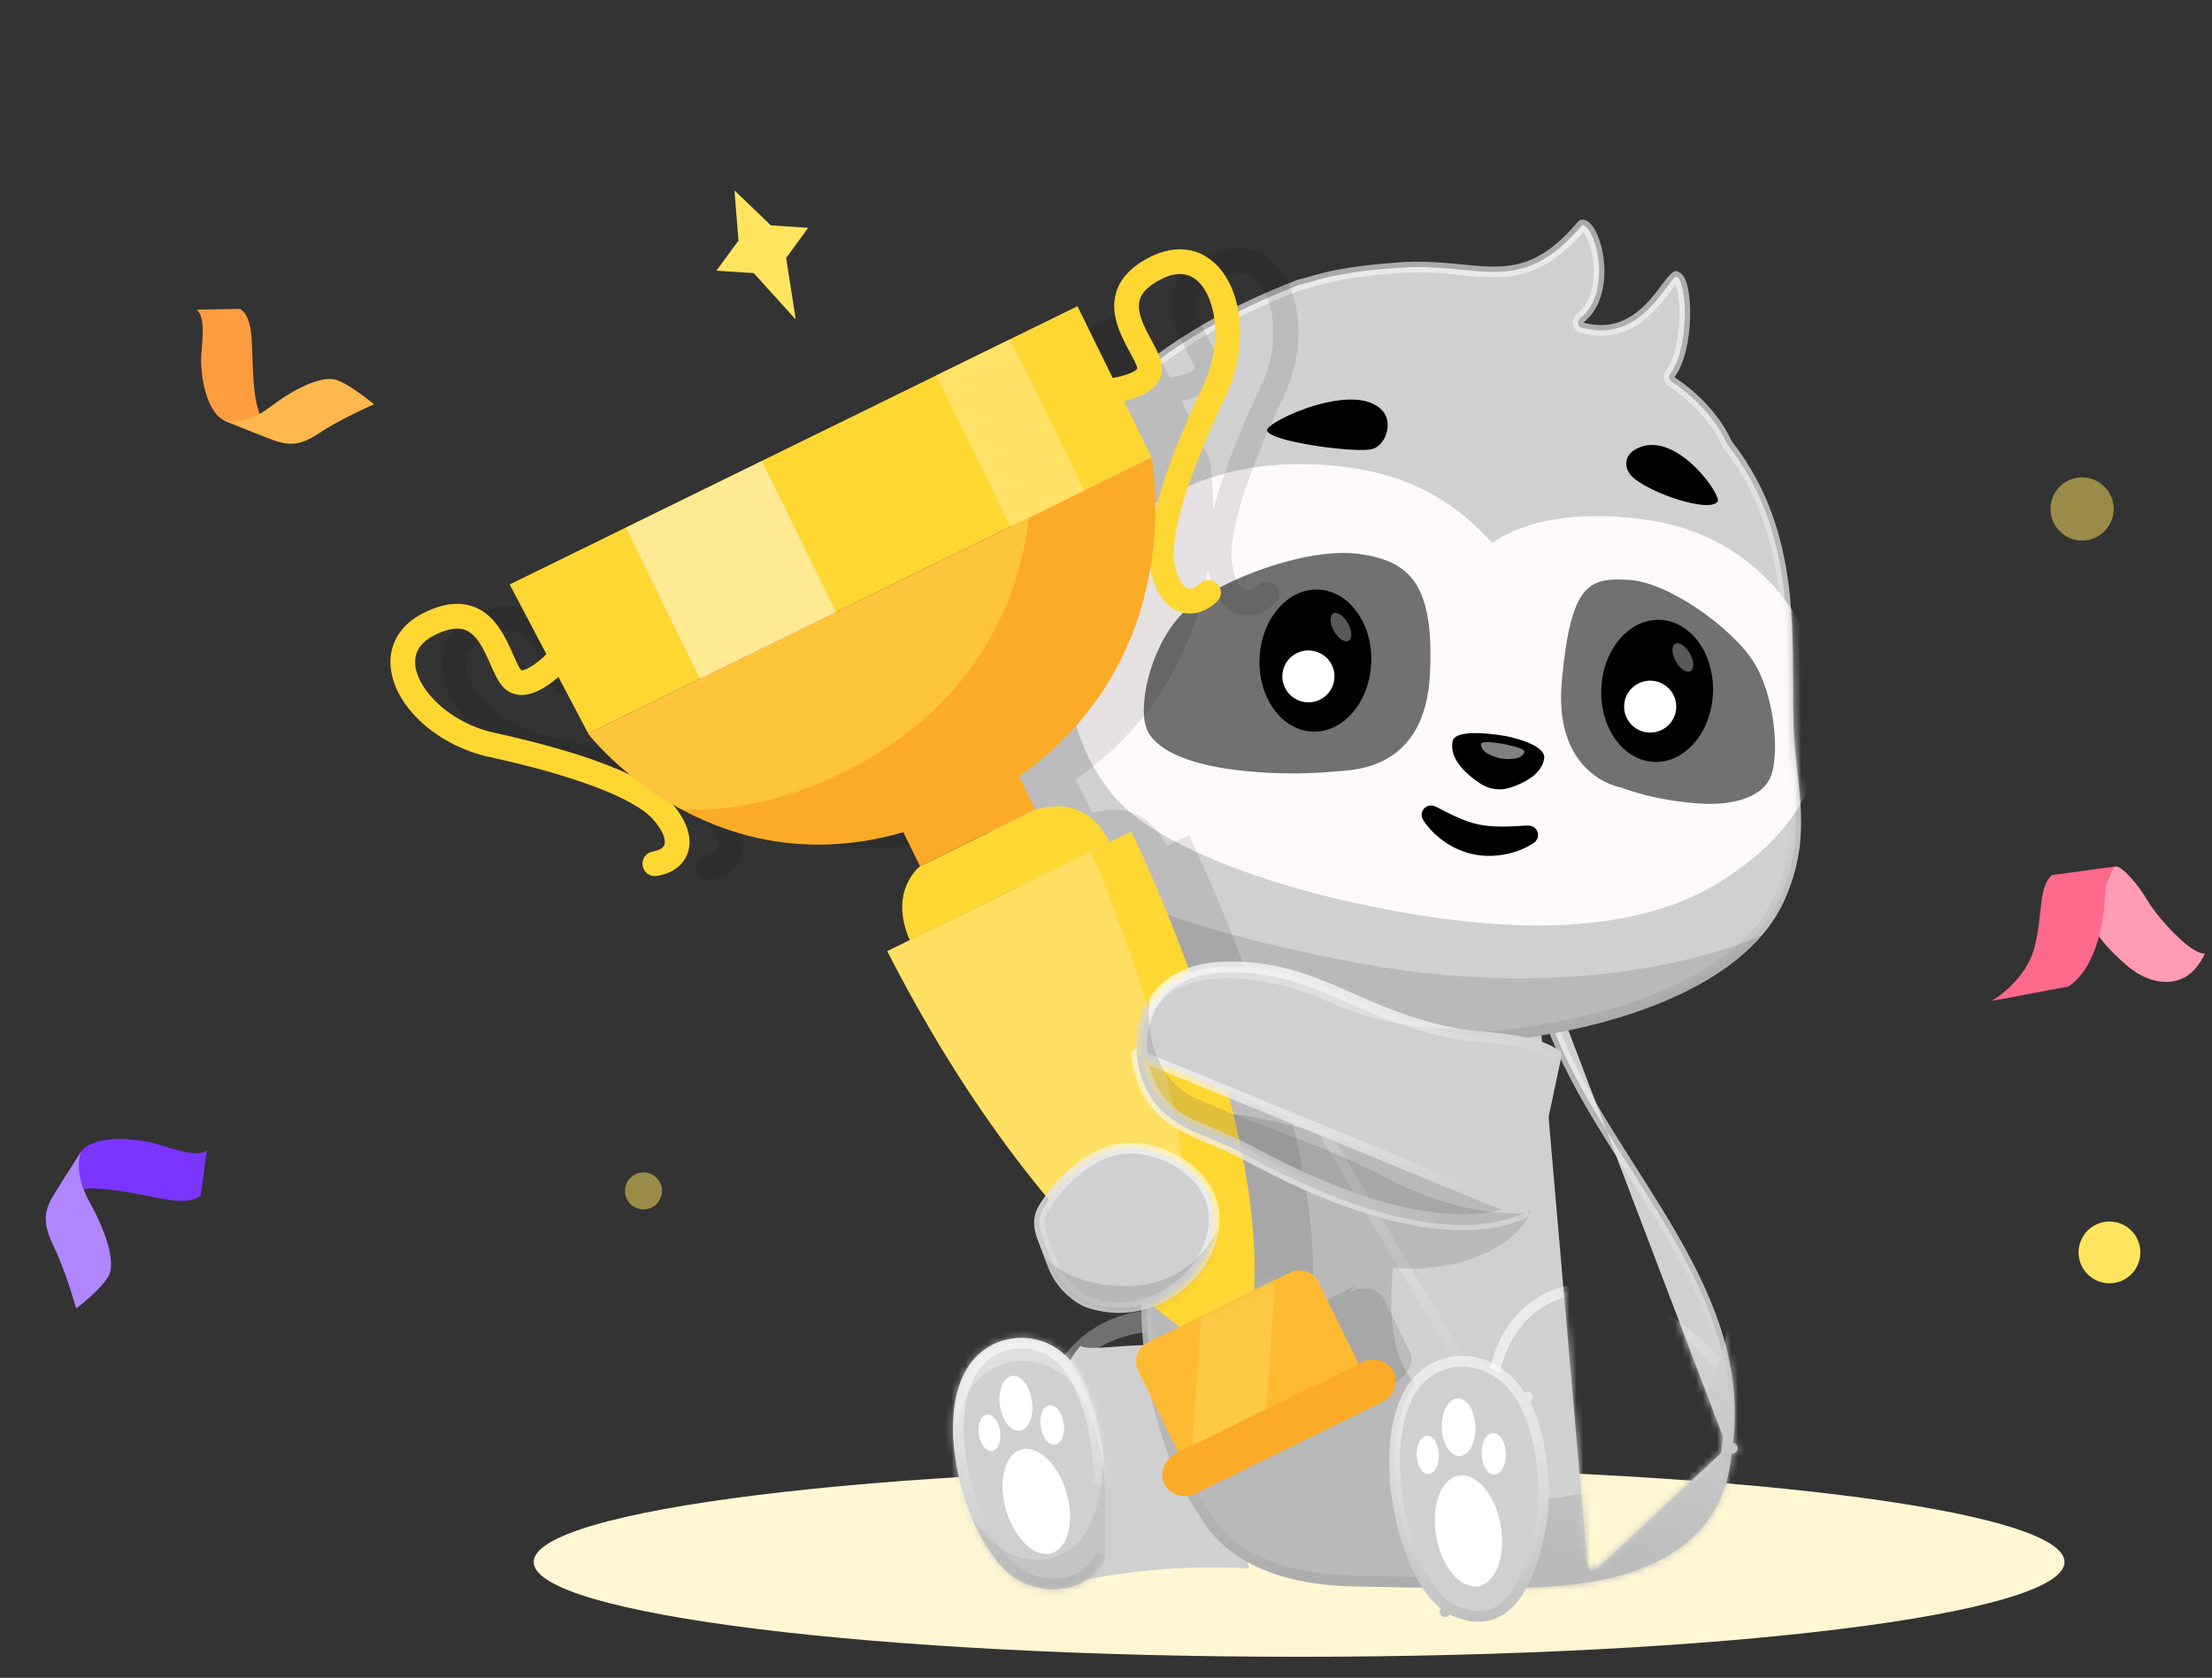 <svg width="315" height="239" viewBox="0 0 315 239" fill="none" xmlns="http://www.w3.org/2000/svg">
<rect x="0" y="0" width="315" height="239" fill="#333333" stroke="none"/>
<circle cx="300.399" cy="178.399" r="4.399" fill="#FFE55F"/>
<circle opacity="0.5" cx="296.5" cy="72.5" r="4.5" fill="#FFE55F"/>
<circle opacity="0.5" cx="91.639" cy="169.639" r="2.639" fill="#FFE55F"/>
<path d="M185 236C245.199 236 294 229.956 294 222.5C294 215.044 245.199 209 185 209C124.801 209 76 215.044 76 222.5C76 229.956 124.801 236 185 236Z" fill="#FFF6D3"/>
<path d="M158.241 178.437C158.769 180.077 161.623 183.647 163.381 184.534C172.138 188.947 187.27 187.192 182.88 173.035C182.52 171.876 181.963 170.879 181.261 170.011C177.703 165.58 170.489 164.512 167.45 163.414C167.449 163.404 167.445 163.397 167.445 163.387C166.494 159.167 165.73 153.748 165.73 153.748C165.73 153.748 163.532 156.192 161.396 159.951C158.674 164.751 156.056 171.691 158.241 178.437Z" fill="#D0D0D0"/>
<g opacity="0.2">
<path d="M161.408 159.954C163.37 161.796 165.588 162.821 167.457 163.389C166.507 159.169 165.742 153.75 165.742 153.75C165.742 153.75 163.544 156.195 161.408 159.954Z" fill="#D0D0D0"/>
</g>
<g opacity="0.3">
<path d="M148.304 212.505C148.215 210.067 148.284 207.414 148.598 204.58C149.02 200.785 150.395 197.778 152.301 195.486C157.754 188.939 167.572 188.237 172.048 191.726C174.409 193.565 181.505 216.418 184.08 224.922C184.325 224.957 184.574 224.996 184.824 225.034C184.824 225.034 174.745 190.942 171.841 188.674C167.365 185.188 157.546 185.891 152.094 192.438C150.187 194.727 148.813 197.737 148.391 201.529C147.941 205.594 147.991 209.288 148.304 212.505Z" fill="white"/>
</g>
<path d="M177.858 223.407C163.794 222.634 153.433 225.315 153.433 225.315C153.433 225.315 148.51 215.457 150.137 200.813C150.559 197.018 151.934 194.011 153.841 191.72C156.422 193.11 170.823 188.474 172.766 196.335C175.788 208.571 174.621 200.758 174.652 201.201C174.672 201.501 176.603 214.796 177.858 223.407Z" fill="#D0D0D0"/>
<mask id="path-9-inside-1_4784_36131" fill="white">
<path d="M157.362 221.733C155.91 225.986 150.127 227.761 145.224 225.171C138.267 221.497 132.537 203.484 137.7 194.948C141.23 189.112 150.033 188.839 153.754 195.747C155.783 199.512 157.14 204.448 157.36 211.295"/>
</mask>
<path d="M157.362 221.733C155.91 225.986 150.127 227.761 145.224 225.171C138.267 221.497 132.537 203.484 137.7 194.948C141.23 189.112 150.033 188.839 153.754 195.747C155.783 199.512 157.14 204.448 157.36 211.295" fill="#D0D0D0"/>
<path d="M145.224 225.171L145.934 223.827L145.934 223.827L145.224 225.171ZM137.7 194.948L136.399 194.161L136.399 194.161L137.7 194.948ZM153.754 195.747L152.416 196.468L152.416 196.468L153.754 195.747ZM155.923 221.242C154.864 224.342 150.283 226.123 145.934 223.827L144.514 226.516C149.971 229.398 156.955 227.63 158.801 222.225L155.923 221.242ZM145.934 223.827C144.537 223.089 143.05 221.532 141.683 219.304C140.334 217.104 139.179 214.376 138.383 211.48C136.764 205.587 136.746 199.464 139.001 195.735L136.399 194.161C133.492 198.968 133.757 206.119 135.451 212.286C136.312 215.419 137.572 218.417 139.091 220.894C140.594 223.344 142.433 225.417 144.514 226.516L145.934 223.827ZM139.001 195.735C141.93 190.892 149.26 190.61 152.416 196.468L155.093 195.026C150.806 187.069 140.53 187.331 136.399 194.161L139.001 195.735ZM152.416 196.468C154.309 199.982 155.626 204.677 155.841 211.344L158.88 211.246C158.654 204.22 157.257 199.042 155.093 195.026L152.416 196.468Z" fill="url(#paint0_linear_4784_36131)" mask="url(#path-9-inside-1_4784_36131)"/>
<g opacity="0.3">
<path d="M135.935 206.956C135.906 203.663 136.498 200.592 137.921 198.239C141.451 192.405 150.257 192.133 153.976 199.038C155.633 202.116 156.84 205.974 157.349 211.015C157.312 210.004 157.246 209.036 157.162 208.108C156.678 202.878 155.452 198.9 153.751 195.745C150.032 188.84 141.226 189.113 137.696 194.946C135.809 198.07 135.379 202.46 135.935 206.956Z" fill="white"/>
</g>
<g opacity="0.2">
<path opacity="0.5" d="M138.5 216.421C140.246 220.5 142.652 223.825 145.227 225.184C150.131 227.774 155.912 225.998 157.365 221.744L157.363 211.305C157.329 210.194 157.26 209.136 157.167 208.121C156.797 214.979 154.826 219.941 150.89 221.535C145.147 223.86 140.81 219.614 138.5 216.421Z" fill="#605E5E"/>
</g>
<path d="M226.204 224.623L226.204 224.623C235.951 223.047 240.739 219.073 243.167 215.262C245.303 211.908 245.67 208.615 245.866 206.855C245.895 206.594 245.92 206.367 245.947 206.178M226.204 224.623L174.491 137.608C174.6 137.384 174.594 137.121 174.473 136.903C173.26 134.722 173.063 132.93 173.507 131.461C173.955 129.979 175.099 128.682 176.858 127.589C180.399 125.391 186.154 124.203 192.363 124.018C198.552 123.834 205.056 124.652 210.026 126.353C212.513 127.204 214.573 128.262 216.017 129.491C217.456 130.715 218.235 132.063 218.305 133.523M226.204 224.623C219.033 225.784 209.044 225.563 198.705 225.335C196.734 225.292 194.75 225.248 192.771 225.213C180.971 225.003 175.088 220.73 172.481 217.064C167.338 209.818 164.72 201.569 163.74 193.178C162.841 185.475 163.314 177.659 164.463 170.408L164.463 170.408C166.266 159.019 169.729 149.063 172.078 143.186L172.078 143.185C172.783 141.416 173.388 140.018 173.816 139.064C174.03 138.587 174.199 138.221 174.315 137.976C174.373 137.853 174.417 137.76 174.447 137.698L174.48 137.629L174.488 137.613L174.49 137.609L174.491 137.608L174.491 137.608L226.204 224.623ZM245.947 206.178C245.947 206.178 245.947 206.178 245.947 206.178L246.7 206.284L245.947 206.179C245.947 206.179 245.947 206.178 245.947 206.178ZM245.947 206.178C246.527 202.04 246.336 198.1 245.582 194.294L245.582 194.293C245.106 191.872 244.401 189.506 243.521 187.179L243.521 187.178C241.639 182.175 238.96 177.363 236.031 172.587L236.031 172.587C234.815 170.601 233.551 168.615 232.284 166.625C229.581 162.378 226.864 158.11 224.567 153.771C221.18 147.376 218.644 140.723 218.305 133.523M218.305 133.523C218.305 133.523 218.305 133.523 218.305 133.523L219.064 133.487L218.305 133.523Z" fill="#D0D0D0" stroke="url(#paint1_linear_4784_36131)" stroke-width="1.52" stroke-linejoin="round"/>
<mask id="mask0_4784_36131" style="mask-type:alpha" maskUnits="userSpaceOnUse" x="162" y="123" width="86" height="104">
<path d="M226.204 224.625L226.204 224.625C235.951 223.049 240.739 219.075 243.167 215.264C245.303 211.91 245.67 208.617 245.866 206.857C245.895 206.596 245.92 206.369 245.947 206.18M226.204 224.625L174.491 137.61C174.6 137.386 174.594 137.123 174.473 136.905C173.26 134.724 173.063 132.932 173.507 131.463C173.955 129.981 175.099 128.684 176.858 127.591C180.399 125.393 186.154 124.205 192.363 124.02C198.552 123.836 205.056 124.654 210.026 126.355C212.513 127.206 214.573 128.264 216.017 129.493C217.456 130.717 218.235 132.065 218.305 133.525M226.204 224.625C219.033 225.785 209.044 225.565 198.705 225.337C196.734 225.294 194.75 225.25 192.771 225.215C180.971 225.004 175.088 220.732 172.481 217.066C167.338 209.82 164.72 201.571 163.74 193.18C162.841 185.476 163.314 177.661 164.463 170.41L164.463 170.41C166.266 159.021 169.729 149.065 172.078 143.188L172.078 143.187C172.783 141.418 173.388 140.02 173.816 139.066C174.03 138.589 174.199 138.223 174.315 137.978C174.373 137.855 174.417 137.762 174.447 137.7L174.48 137.631L174.488 137.615L174.49 137.611L174.491 137.61L174.491 137.61L226.204 224.625ZM245.947 206.18C245.947 206.18 245.947 206.18 245.947 206.179L246.7 206.286L245.947 206.181C245.947 206.181 245.947 206.18 245.947 206.18ZM245.947 206.18C246.527 202.042 246.336 198.102 245.582 194.296L245.582 194.295C245.106 191.874 244.401 189.508 243.521 187.181L243.521 187.18C241.639 182.177 238.96 177.365 236.031 172.589L236.031 172.589C234.815 170.603 233.551 168.617 232.284 166.627C229.581 162.38 226.864 158.112 224.567 153.773C221.18 147.378 218.644 140.725 218.305 133.525M218.305 133.525C218.305 133.525 218.305 133.525 218.305 133.525L219.064 133.489L218.305 133.525Z" fill="#D0D0D0" stroke="url(#paint2_linear_4784_36131)" stroke-width="1.52" stroke-linejoin="round"/>
</mask>
<g mask="url(#mask0_4784_36131)">
<path d="M234.36 186.417C234.395 186.442 234.431 186.463 234.469 186.482C242.386 190.308 246.381 195.962 247.827 199.517C247.821 207.928 244.984 215.261 238.814 220.463C235.981 222.851 232.209 224.339 228.072 225.255C224.072 226.14 219.783 226.479 215.772 226.603C215.74 226.511 215.702 226.393 215.661 226.246C215.507 225.693 215.341 224.877 215.169 223.865C214.827 221.85 214.478 219.148 214.165 216.432C213.852 213.719 213.575 211.004 213.376 208.966C213.277 207.948 213.198 207.099 213.143 206.505C213.115 206.208 213.094 205.974 213.08 205.815L213.064 205.634L213.059 205.588L213.058 205.576L213.058 205.573L213.058 205.573C213.058 205.572 213.058 205.572 212.301 205.639L213.058 205.572C213.056 205.545 213.052 205.517 213.046 205.49C211.161 196.1 213.961 189.495 218.388 186.166C222.823 182.832 229.048 182.652 234.36 186.417ZM215.378 226.615C215.379 226.615 215.379 226.615 215.379 226.615L215.378 226.615Z" fill="#D0D0D0" stroke="url(#paint3_linear_4784_36131)" stroke-width="1.52" stroke-linejoin="round"/>
<path d="M236.987 207.061C230.807 214.143 213.52 214.461 205.649 213.735L209.14 231.667L238.627 231.174L253.973 211.961C251.229 201.298 245.812 181.027 246.1 185.246C246.458 190.521 244.711 198.209 236.987 207.061Z" fill="url(#paint4_linear_4784_36131)"/>
</g>
<g opacity="0.2">
<path d="M163.008 193.268C164.001 201.754 166.651 210.135 171.884 217.503C174.659 221.404 180.792 225.76 192.779 225.975C205.083 226.19 199.321 226.342 207.946 224.943C208.43 224.865 208.904 224.781 209.363 224.69L203.102 209.369C203.102 209.369 204.936 200.538 201.148 196.56C196.838 192.035 198.401 180.534 198.401 180.534C198.401 180.534 206.303 181.712 213.332 177.557C217.293 175.215 217.962 172.438 217.962 172.438C217.962 172.438 178.599 154.87 166.131 158.922C165.208 162.457 164.368 166.284 163.735 170.288C162.579 177.588 162.099 185.477 163.008 193.268Z" fill="#605E5E"/>
</g>
<path d="M206.187 228.937L205.776 229.576L206.187 228.937C204.595 227.913 203.093 225.922 201.844 223.286C200.603 220.667 199.648 217.492 199.104 214.204C198.56 210.916 198.431 207.542 198.82 204.528C199.211 201.505 200.116 198.907 201.583 197.104L201.583 197.104C205.507 192.279 213.05 192.818 216.851 199.379L217.508 198.998L216.851 199.379C218.698 202.568 220.314 208.71 219.641 215.847C219.135 219.443 218.169 223.367 216.487 226.221C215.648 227.644 214.655 228.76 213.492 229.451C212.346 230.133 210.991 230.428 209.355 230.148C208.239 229.957 207.158 229.561 206.187 228.937Z" fill="#D0D0D0" stroke="url(#paint5_linear_4784_36131)" stroke-width="1.52" stroke-linejoin="round"/>
<path d="M210.522 225.935C213.053 225.484 214.477 221.594 213.702 217.245C212.927 212.897 210.247 209.738 207.716 210.189C205.185 210.64 203.761 214.531 204.536 218.879C205.311 223.227 207.991 226.387 210.522 225.935Z" fill="white"/>
<path d="M214.44 207.03C214.384 205.397 213.568 204.1 212.617 204.132C211.665 204.164 210.938 205.514 210.994 207.147C211.049 208.78 211.865 210.077 212.817 210.045C213.768 210.013 214.495 208.663 214.44 207.03Z" fill="white"/>
<path d="M210.102 203.22C210.025 200.955 208.893 199.156 207.573 199.2C206.253 199.245 205.246 201.117 205.322 203.382C205.399 205.646 206.531 207.446 207.851 207.402C209.171 207.357 210.179 205.485 210.102 203.22Z" fill="white"/>
<path d="M204.91 207.188C204.859 205.687 204.109 204.495 203.235 204.524C202.361 204.554 201.693 205.794 201.744 207.295C201.795 208.795 202.545 209.988 203.419 209.958C204.293 209.929 204.961 208.688 204.91 207.188Z" fill="white"/>
<path d="M250.415 157.387L250.457 157.641L250.439 157.366C250.429 157.371 250.42 157.381 250.415 157.387Z" fill="#1D1D1D"/>
<path d="M201.227 221.66C201.227 221.66 201.235 221.671 201.248 221.696C201.235 221.675 201.227 221.66 201.227 221.66Z" fill="#F9D3B7"/>
<path d="M149.735 221.247C152.108 220.552 153.064 216.684 151.871 212.608C150.677 208.533 147.786 205.792 145.413 206.486C143.041 207.181 142.085 211.048 143.278 215.124C144.471 219.2 147.362 221.941 149.735 221.247Z" fill="white"/>
<path d="M150.245 205.795C151.151 205.666 151.705 204.3 151.482 202.744C151.259 201.189 150.344 200.034 149.438 200.163C148.531 200.293 147.978 201.659 148.2 203.214C148.423 204.77 149.338 205.925 150.245 205.795Z" fill="white"/>
<path d="M145.23 203.802C146.487 203.622 147.256 201.728 146.947 199.571C146.638 197.415 145.368 195.812 144.112 195.992C142.855 196.172 142.086 198.067 142.395 200.223C142.704 202.38 143.974 203.982 145.23 203.802Z" fill="white"/>
<path d="M141.28 206.691C142.113 206.572 142.622 205.317 142.417 203.888C142.213 202.459 141.372 201.397 140.539 201.516C139.706 201.636 139.197 202.891 139.402 204.32C139.607 205.749 140.448 206.81 141.28 206.691Z" fill="white"/>
<path d="M249.52 133.634L249.52 133.634C243.101 140.39 231.623 144.795 218.723 146.854C205.852 148.909 191.715 148.604 180.117 146.07L179.955 146.813L180.117 146.07C171.689 144.23 161.811 141.146 153.885 135.261C145.99 129.399 140.016 120.749 139.356 107.676L139.356 107.676C139.178 104.194 139.376 100.393 140.021 96.235C142.187 82.308 146.6 68.316 158.631 56.658C164.97 50.515 173.46 44.998 185.141 40.531C185.612 40.445 186.106 40.302 186.719 40.125C188.685 39.556 191.867 38.635 199.363 38.124C202.228 37.93 204.698 38.1 206.951 38.311C207.346 38.348 207.736 38.386 208.122 38.424C209.916 38.601 211.615 38.769 213.243 38.729C215.251 38.679 217.194 38.316 219.203 37.273C221.17 36.252 223.155 34.603 225.314 32.047C225.39 32.026 225.465 32.038 225.567 32.089C225.753 32.181 226.005 32.404 226.281 32.821C226.829 33.645 227.316 34.987 227.558 36.561C228.047 39.75 227.475 43.428 225.01 45.358C224.783 45.535 224.676 45.825 224.733 46.107C224.79 46.389 225.001 46.615 225.279 46.69C227.738 47.358 229.803 47.087 231.531 46.308C233.24 45.538 234.575 44.293 235.631 43.082C236.161 42.475 236.628 41.868 237.038 41.325C237.107 41.233 237.174 41.144 237.24 41.057C237.569 40.62 237.851 40.245 238.11 39.94C238.376 39.626 238.558 39.459 238.673 39.381C238.732 39.432 238.8 39.474 238.872 39.504C238.904 39.517 239.03 39.597 239.193 39.906C239.349 40.2 239.495 40.621 239.615 41.161C239.854 42.237 239.965 43.665 239.923 45.204C239.88 46.739 239.686 48.351 239.333 49.79C238.977 51.243 238.474 52.456 237.854 53.248C237.723 53.414 237.668 53.628 237.701 53.837C237.735 54.046 237.854 54.232 238.031 54.349C241.03 56.346 242.995 58.546 244.208 60.238C244.814 61.084 245.232 61.803 245.496 62.305C245.628 62.556 245.721 62.752 245.781 62.883C245.81 62.949 245.831 62.998 245.845 63.029L245.858 63.062L245.861 63.068C245.861 63.068 245.861 63.068 245.861 63.069L245.861 63.069L245.861 63.069C245.861 63.069 245.861 63.069 245.861 63.069C245.888 63.138 245.925 63.202 245.971 63.26C254.534 74.169 254.564 86.515 254.59 97.524C254.595 99.602 254.6 101.633 254.662 103.597L254.662 103.598C254.732 105.769 254.952 107.818 255.173 109.795C255.185 109.904 255.197 110.012 255.209 110.121C255.418 111.989 255.619 113.791 255.696 115.615C255.859 119.449 255.47 123.363 253.403 127.962C252.568 129.819 251.41 131.547 249.963 133.155C249.815 133.317 249.669 133.478 249.52 133.634Z" fill="#D0D0D0" stroke="url(#paint6_linear_4784_36131)" stroke-width="1.52" stroke-linejoin="round"/>
<mask id="mask1_4784_36131" style="mask-type:alpha" maskUnits="userSpaceOnUse" x="138" y="28" width="119" height="121">
<path d="M249.525 133.627L249.524 133.628C243.106 140.384 231.627 144.789 218.728 146.848C205.857 148.903 191.719 148.598 180.122 146.064L179.96 146.807L180.122 146.064C171.694 144.223 161.816 141.14 153.89 135.254C145.995 129.392 140.021 120.742 139.361 107.67L139.361 107.669C139.182 104.187 139.381 100.386 140.025 96.229C142.192 82.302 146.604 68.309 158.635 56.651C164.975 50.509 173.463 44.992 185.144 40.525C186.972 40.21 188.89 39.728 194.964 37.957C196.02 37.663 197.108 37.381 198.233 37.09C203.831 35.642 210.341 33.957 218.302 29.371L217.922 28.713L218.302 29.371C218.414 29.306 218.505 29.3 218.649 29.372C218.835 29.464 219.087 29.687 219.363 30.104C219.911 30.928 220.399 32.269 220.64 33.844C221.129 37.032 220.557 40.711 218.092 42.641C217.902 42.789 217.794 43.019 217.8 43.259C217.807 43.5 217.927 43.724 218.124 43.862C223.43 47.582 228.991 46.447 233.302 44.753C234.773 44.175 236.152 43.509 237.321 42.944C237.848 42.689 238.332 42.455 238.763 42.258C239.485 41.93 240.039 41.715 240.448 41.63C240.652 41.587 240.765 41.588 240.822 41.595C241.074 42.103 241.232 42.851 241.24 43.774C241.248 44.776 241.08 45.918 240.726 47.05C240.011 49.339 238.593 51.438 236.557 52.346C236.304 52.459 236.132 52.701 236.109 52.977C236.086 53.253 236.214 53.52 236.445 53.674C239.458 55.679 241.834 58.062 243.459 59.95C244.27 60.892 244.892 61.708 245.308 62.285C245.517 62.574 245.674 62.802 245.778 62.958C245.83 63.035 245.869 63.094 245.894 63.133L245.922 63.177L245.928 63.187L245.929 63.188L245.929 63.188L245.929 63.188C245.943 63.211 245.959 63.233 245.975 63.254C254.539 74.163 254.569 86.509 254.595 97.517C254.6 99.596 254.605 101.626 254.667 103.591L254.667 103.591C254.736 105.763 254.957 107.811 255.177 109.788C255.189 109.897 255.201 110.006 255.214 110.114C255.422 111.983 255.624 113.784 255.701 115.608C255.863 119.443 255.474 123.357 253.408 127.956C252.572 129.813 251.415 131.54 249.968 133.148C249.82 133.311 249.673 133.471 249.525 133.627ZM240.872 41.607C240.872 41.608 240.87 41.607 240.867 41.605C240.87 41.606 240.872 41.607 240.872 41.607Z" fill="#D0D0D0" stroke="url(#paint7_linear_4784_36131)" stroke-width="1.52" stroke-linejoin="round"/>
</mask>
<g mask="url(#mask1_4784_36131)">
<path d="M152.676 89.659C151.38 97.287 152.393 105.862 158.532 113.294C164.804 120.896 183.453 127.548 203.437 130.563L203.44 130.564C223.215 133.547 236.315 130.96 244.8 125.699C253.282 120.441 258.021 114.145 259.332 106.435C259.598 104.869 259.725 103.309 259.718 101.774C259.68 88.197 249.416 76.301 234.987 74.124C227.095 72.933 218.549 73.233 212.479 77.343C204.723 68.679 195.862 66.433 186.505 66.124C172.284 65.656 158.729 72.021 154.029 84.632L154.028 84.635C153.427 86.239 152.971 87.919 152.676 89.659Z" fill="#FEFAFB"/>
</g>
<path d="M218.44 120.048C218.084 120.289 217.795 120.457 217.465 120.629C217.143 120.797 216.811 120.937 216.478 121.078C215.806 121.346 215.106 121.545 214.387 121.686C212.95 121.97 211.421 122.004 209.895 121.705C208.342 121.392 206.935 120.746 205.726 119.912C205.123 119.491 204.56 119.029 204.051 118.518C203.801 118.256 203.551 117.999 203.324 117.715C203.088 117.429 202.89 117.159 202.659 116.801C202.259 116.179 202.438 115.352 203.058 114.952C203.444 114.702 203.91 114.677 204.303 114.843L204.565 114.955C204.792 115.053 205.074 115.217 205.332 115.348C205.597 115.483 205.855 115.626 206.121 115.753C206.647 116.016 207.167 116.264 207.684 116.488C208.716 116.941 209.734 117.28 210.72 117.473C211.733 117.662 212.82 117.746 213.951 117.741C214.516 117.743 215.093 117.724 215.679 117.693C215.974 117.685 216.267 117.659 216.565 117.641C216.852 117.626 217.179 117.591 217.423 117.596L217.713 117.601C218.452 117.614 219.039 118.225 219.026 118.964C219.018 119.414 218.784 119.811 218.44 120.048Z" fill="black"/>
<g opacity="0.2">
<path d="M179.944 146.827C203.34 151.939 236.878 148.046 250.06 134.172C250.215 134.009 250.368 133.842 250.516 133.679C250.661 133.513 250.806 133.347 250.944 133.185C250.499 133.378 229.067 143.613 194.208 137.319C156.768 130.56 141.11 119.877 138.585 107.728C139.931 134.379 163.015 143.13 179.944 146.827Z" fill="#605E5E"/>
</g>
<path d="M190.557 109.859C192.904 109.651 202.943 109.577 203.627 96.095C204.277 83.282 200.854 79.89 193.473 78.9C186.094 77.909 173.625 82.594 168.901 86.878C164.177 91.162 162 99.947 163.214 103.608C164.211 106.61 168.823 108.822 176.113 109.695C182.965 110.516 188.21 110.067 190.557 109.859Z" fill="#717171"/>
<path d="M230.783 112.16C230.783 112.16 221.126 110.591 222.418 96.878C223.709 83.165 226.232 82.272 231.912 82.592C237.592 82.911 246.515 89.364 249.63 94.143C252.744 98.921 253.457 107.459 252.151 110.659C251.079 113.283 247.311 114.876 241.712 114.435C236.112 113.994 232.917 112.91 230.783 112.16Z" fill="#717171"/>
<path d="M180.434 61.273C180.404 60.01 193.331 53.953 197.038 58.709C198.323 60.358 197.329 63.463 195.374 63.977C193.105 64.573 180.473 62.894 180.434 61.273Z" fill="black"/>
<path d="M244.6 71.456C245.219 70.615 239.215 61.997 233.933 63.573C230.872 64.487 231.309 66.862 232.439 67.91C235.023 70.308 243.406 73.077 244.6 71.456Z" fill="black"/>
<path d="M206.857 105.592C206.347 108.152 208.884 110.351 210.81 111.618C212.079 112.453 213.645 112.672 215.086 112.191C217.043 111.538 219.609 110.263 219.898 108.015C220.165 105.929 214.471 104.856 214.411 104.845C214.409 104.845 214.412 104.845 214.41 104.845C214.35 104.834 207.268 103.527 206.857 105.592Z" fill="black"/>
<g opacity="0.5">
<path d="M210.943 105.939C210.734 106.986 212.411 107.785 213.714 108.027C215.017 108.269 216.881 108.128 217.09 107.081C217.196 106.544 214.122 105.973 214.122 105.973C214.122 105.973 211.049 105.402 210.943 105.939Z" fill="white"/>
</g>
<path d="M179.368 93.754C179.125 99.341 182.488 104.025 186.879 104.216C191.271 104.407 195.028 100.033 195.271 94.446C195.514 88.859 192.151 84.175 187.76 83.984C183.368 83.793 179.611 88.167 179.368 93.754Z" fill="black"/>
<path d="M182.613 96.186C182.524 98.225 184.113 99.951 186.163 100.04C188.212 100.129 189.946 98.548 190.035 96.509C190.123 94.47 188.534 92.744 186.484 92.655C184.435 92.566 182.701 94.147 182.613 96.186Z" fill="white"/>
<g opacity="0.35">
<path d="M189.862 87.385C189.31 87.695 189.353 88.818 189.957 89.894C190.561 90.971 191.497 91.592 192.048 91.283C192.6 90.974 192.557 89.85 191.953 88.774C191.35 87.698 190.413 87.076 189.862 87.385Z" fill="white"/>
</g>
<path d="M228.032 98.065C227.789 103.652 231.152 108.336 235.543 108.527C239.935 108.718 243.692 104.344 243.935 98.757C244.178 93.17 240.815 88.486 236.424 88.295C232.032 88.103 228.275 92.478 228.032 98.065Z" fill="black"/>
<path d="M231.285 100.494C231.196 102.534 232.785 104.259 234.835 104.348C236.884 104.437 238.618 102.857 238.706 100.817C238.795 98.778 237.206 97.053 235.156 96.963C233.107 96.874 231.373 98.455 231.285 100.494Z" fill="white"/>
<g opacity="0.35">
<path d="M238.549 91.694C237.998 92.003 238.04 93.127 238.644 94.203C239.248 95.279 240.185 95.901 240.736 95.591C241.287 95.282 241.245 94.159 240.641 93.082C240.037 92.006 239.1 91.385 238.549 91.694Z" fill="white"/>
</g>
<path opacity="0.1" fill-rule="evenodd" clip-rule="evenodd" d="M179.891 87.125C178.694 87.711 177.448 87.819 176.26 87.422C174.15 86.712 172.649 84.518 172.02 81.231C170.415 90.579 165.702 102.236 153.182 111.056L155.518 115.818L138.945 123.939L136.555 119.065C122.508 123.12 111.21 119.614 103.411 115.078C105.511 117.531 106.274 119.994 105.56 122.047C105.151 123.231 104.302 124.149 103.105 124.736C102.523 125.021 101.858 125.228 101.122 125.349C100.157 125.508 99.241 124.852 99.078 123.882C98.917 122.915 99.569 122 100.538 121.839C101.067 121.752 101.988 121.509 102.211 120.869C102.433 120.228 102.107 118.919 100.518 117.156C97.829 114.172 89.281 110.929 77.065 108.259C69.68 106.651 63.594 101.202 62.908 95.591C62.487 92.161 64.24 89.219 67.718 87.515C70.382 86.209 72.759 85.925 74.782 86.665C77.949 87.824 79.411 91.136 80.477 93.551L80.478 93.553L80.492 93.584C80.876 94.45 81.271 95.342 81.589 95.74C81.615 95.775 81.636 95.79 81.641 95.794C82.115 95.951 83.837 94.926 85.255 93.504L79.975 83.489L161.557 43.517L166.611 53.823C168.415 53.523 170.001 52.869 170.153 52.438C170.153 52.438 170.151 52.413 170.14 52.371C170.019 51.873 169.557 51.018 169.107 50.185L169.091 50.154L169.089 50.151C167.831 47.827 166.11 44.646 167.133 41.435C167.784 39.378 169.467 37.673 172.129 36.369C175.607 34.665 179.008 35.082 181.462 37.516C185.479 41.494 186.058 49.641 182.813 56.461C177.441 67.748 174.771 76.488 175.483 80.441C175.902 82.774 176.739 83.836 177.382 84.052C178.024 84.269 178.779 83.691 179.171 83.326C179.892 82.659 181.015 82.704 181.681 83.424C182.347 84.145 182.305 85.27 181.589 85.938C181.044 86.441 180.473 86.84 179.891 87.125ZM179.608 54.927C177.011 60.384 174.19 67.023 172.764 72.695C172.785 68.162 172.205 65.248 172.205 65.248L154.61 73.869L126.861 87.464L126.859 87.46L151.923 75.18L151.924 75.183L162.545 69.979L162.544 69.976L172.21 65.24L168.232 57.129C169.891 56.752 171.971 56.008 173.011 54.561C173.654 53.67 173.856 52.624 173.592 51.54C173.363 50.593 172.834 49.614 172.222 48.484L172.221 48.482L172.212 48.465C171.153 46.507 169.954 44.29 170.516 42.52C170.866 41.424 171.936 40.429 173.697 39.566C175.823 38.524 177.597 38.683 178.968 40.04C181.491 42.542 182.454 48.946 179.608 54.927ZM107.313 97.038L107.315 97.041L91.259 104.908C91.284 104.94 93.369 107.644 97.261 110.816C91.775 108.204 84.171 106.179 77.811 104.789C71.338 103.374 66.864 98.691 66.431 95.165C66.195 93.251 67.156 91.753 69.285 90.71C71.048 89.846 72.488 89.611 73.569 90.006C75.313 90.644 76.33 92.945 77.227 94.977L77.232 94.987L77.24 95.005C77.76 96.181 78.209 97.199 78.818 97.961C79.513 98.831 80.462 99.313 81.563 99.353C83.562 99.427 85.662 97.924 86.975 96.765L91.265 104.901L107.313 97.038ZM138.958 123.936C138.958 123.936 134.328 127.392 137.456 134.578L166.136 120.525C166.136 120.525 163.484 113.503 155.526 115.818L138.958 123.936ZM169.311 118.974L163.498 121.822L134.257 136.15C144.241 155.735 154.664 169.197 162.819 177.909C170.048 185.633 175.493 189.625 177.262 190.839L168.271 195.028C166.312 195.989 165.329 197.993 166.073 199.503L169.726 206.976C170.468 208.488 172.657 208.937 174.613 207.977L198.551 196.995C200.507 196.036 201.49 194.031 200.748 192.52L197.095 185.047C196.353 183.535 194.165 183.086 192.209 184.046L193.043 183.164L193.045 183.159L188.439 185.418L188.437 185.423L189.064 185.051L189.066 185.047L186.865 186.126C188.997 159.116 169.311 118.974 169.311 118.974Z" fill="black"/>
<path d="M128.06 117.352L131.011 123.372L147.438 115.319L144.021 108.348L128.06 117.352Z" fill="#FCAB28"/>
<path d="M95.503 124.168C94.926 124.451 94.267 124.656 93.538 124.776C92.58 124.934 91.673 124.284 91.512 123.322C91.351 122.362 91.998 121.455 92.958 121.295C93.483 121.209 94.396 120.968 94.616 120.333C94.837 119.698 94.514 118.4 92.938 116.651C90.272 113.692 81.8 110.475 69.691 107.827C62.371 106.232 56.339 100.828 55.659 95.264C55.242 91.863 56.979 88.945 60.426 87.255C63.067 85.96 65.423 85.678 67.428 86.413C70.568 87.562 72.017 90.848 73.075 93.244C73.459 94.112 73.856 95.013 74.175 95.412C74.202 95.446 74.222 95.462 74.227 95.466C74.733 95.633 76.679 94.438 78.134 92.855C78.79 92.14 79.904 92.096 80.621 92.757C81.338 93.418 81.383 94.532 80.725 95.248C80.133 95.894 77.035 99.102 74.15 98.995C73.058 98.956 72.118 98.477 71.429 97.615C70.823 96.855 70.375 95.84 69.857 94.665C68.966 92.648 67.958 90.359 66.226 89.725C65.154 89.333 63.727 89.566 61.98 90.423C59.87 91.457 58.917 92.943 59.151 94.841C59.581 98.338 64.016 102.982 70.431 104.386C79.627 106.398 91.45 109.747 95.546 114.294C97.824 116.825 98.673 119.383 97.936 121.502C97.531 122.676 96.689 123.586 95.503 124.168Z" fill="#FFD733"/>
<path d="M171.622 86.869C170.436 87.451 169.2 87.558 168.023 87.164C165.896 86.448 164.394 84.21 163.79 80.859C162.705 74.836 167.296 63.441 171.341 54.938C174.161 49.007 173.207 42.657 170.705 40.176C169.346 38.83 167.589 38.672 165.481 39.705C163.736 40.561 162.675 41.547 162.328 42.635C161.771 44.39 162.959 46.588 164.009 48.53C164.62 49.66 165.149 50.635 165.378 51.58C165.639 52.655 165.438 53.693 164.802 54.576C163.118 56.919 158.684 57.403 157.813 57.478C156.843 57.56 155.992 56.837 155.907 55.87C155.824 54.898 156.54 54.049 157.508 53.965C159.655 53.779 161.791 52.973 161.969 52.47C161.969 52.47 161.966 52.446 161.955 52.404C161.834 51.904 161.367 51.041 160.916 50.206C159.668 47.9 157.96 44.744 158.975 41.558C159.62 39.518 161.288 37.828 163.927 36.534C167.374 34.845 170.745 35.259 173.178 37.672C177.159 41.618 177.734 49.697 174.517 56.46C169.193 67.653 166.546 76.321 167.253 80.241C167.668 82.554 168.498 83.608 169.135 83.823C169.772 84.037 170.519 83.464 170.908 83.102C171.622 82.441 172.736 82.486 173.396 83.2C174.057 83.914 174.015 85.03 173.305 85.692C172.765 86.192 172.199 86.587 171.622 86.869Z" fill="#FFD733"/>
<path d="M72.578 83.254L153.439 43.617L164 65.16L83.769 104.489L72.578 83.254Z" fill="#FFD733"/>
<path d="M83.758 104.502C83.758 104.502 104.358 131.342 137.525 115.084C170.69 98.826 163.989 65.174 163.989 65.174L83.758 104.502Z" fill="#FCAB28"/>
<g opacity="0.7">
<path d="M146.549 73.722L83.758 104.502C83.758 104.502 88.473 110.64 97.016 115.267C103.737 115.588 111.415 114.259 119.927 110.087C139.444 100.52 145.153 84.935 146.549 73.722Z" fill="#FFCE45"/>
</g>
<path d="M131.043 123.375C131.043 123.375 126.454 126.802 129.555 133.929L157.981 119.994C157.981 119.994 155.352 113.03 147.465 115.325L131.043 123.375Z" fill="#FFD733"/>
<path d="M126.359 135.482L161.104 118.451C161.104 118.451 180.983 159.005 178.441 185.79L169.598 190.125C169.598 190.125 147.025 176.041 126.359 135.482Z" fill="#FFD733"/>
<g opacity="0.48">
<path d="M126.359 135.482C139.294 160.868 152.973 175.881 161.402 183.56C166.415 180.423 169.294 174.701 168.75 168.705C167.188 151.534 159.933 132.15 155.342 121.275L126.359 135.482Z" fill="#FFEA94"/>
</g>
<path d="M183.72 181.276L163.488 191.193C161.98 191.932 161.357 193.754 162.096 195.262L168.212 207.738L193.905 195.144L187.789 182.668C187.049 181.16 185.228 180.536 183.72 181.276Z" fill="#FFBA33"/>
<mask id="mask2_4784_36131" style="mask-type:alpha" maskUnits="userSpaceOnUse" x="161" y="180" width="33" height="28">
<path d="M183.727 181.272L163.496 191.189C161.988 191.928 161.365 193.75 162.104 195.258L168.22 207.734L193.912 195.14L187.797 182.664C187.057 181.156 185.236 180.532 183.727 181.272Z" fill="#FFBA33"/>
</mask>
<g mask="url(#mask2_4784_36131)">
<path opacity="0.4" d="M182.074 175.416L171.938 174.715L169.576 208.863L179.713 209.564L182.074 175.416Z" fill="#FFE062"/>
</g>
<path d="M196.781 199.745L170.273 212.739C168.584 213.567 166.586 212.96 165.813 211.384C165.041 209.809 165.785 207.857 167.474 207.029L193.982 194.035C195.671 193.207 197.669 193.815 198.442 195.39C199.214 196.966 198.47 198.917 196.781 199.745Z" fill="#FCAB28"/>
<g opacity="0.48">
<path d="M108.499 65.665L89.125 75.162L99.686 96.706L119.059 87.209L108.499 65.665Z" fill="#FFFFFD"/>
</g>
<path d="M143.864 48.33L133.336 53.49L143.896 75.034L154.424 69.873L143.864 48.33Z" fill="#FFE266"/>
<path d="M105.162 34.269L104.591 27.119L109.783 32.107L115.087 32.446L111.951 36.739L113.319 45.514L107.333 38.9L102.025 38.56L105.162 34.269Z" fill="#FFE55F"/>
<path d="M148.433 176.213C147.889 174.78 147.844 173.379 148.544 172.218C148.622 172.088 148.703 171.956 148.786 171.822C150.306 169.382 152.307 167.251 154.687 165.672C156.009 164.794 157.413 164.077 159.037 163.745C160.654 163.415 162.534 163.458 164.822 164.17C168.402 165.284 172.099 168.135 172.791 172.202C173.448 176.07 171.461 180.31 167.96 183.134C164.49 185.933 159.633 187.252 154.67 185.402C152.485 184.305 150.79 182.427 149.923 180.14L148.433 176.213Z" fill="#D0D0D0" stroke="url(#paint8_linear_4784_36131)" stroke-width="1.52" stroke-linejoin="round"/>
<mask id="mask3_4784_36131" style="mask-type:alpha" maskUnits="userSpaceOnUse" x="147" y="162" width="27" height="26">
<path d="M148.433 176.213C147.889 174.78 147.844 173.379 148.544 172.218C148.622 172.088 148.703 171.956 148.786 171.822C150.306 169.382 152.307 167.251 154.687 165.672C156.009 164.794 157.413 164.077 159.037 163.745C160.654 163.415 162.534 163.458 164.822 164.17C168.402 165.284 172.099 168.135 172.791 172.202C173.448 176.07 171.461 180.31 167.96 183.134C164.49 185.933 159.633 187.252 154.67 185.402C152.485 184.305 150.79 182.427 149.923 180.14L148.433 176.213Z" fill="#D0D0D0" stroke="url(#paint9_linear_4784_36131)" stroke-width="1.52" stroke-linejoin="round"/>
</mask>
<g mask="url(#mask3_4784_36131)">
<path opacity="0.2" d="M141.526 174.489C144.324 188.411 161.308 192.814 169.361 185.66C172.449 182.915 173.592 178.86 173.515 175.025C170.784 180.097 165.901 184.419 156.526 182.872C149.927 181.785 146.2 177.189 144.1 172.415L143.167 174.579L141.526 174.489Z" fill="#605E5E"/>
</g>
<path d="M162.637 150.128L162.637 150.128L162.636 150.115C162.41 147.471 162.951 144.73 164.421 142.514L164.421 142.514C166.167 139.884 169.288 137.896 174.27 137.753L174.27 137.753C180.754 137.567 185.348 139.176 190.114 141.215C190.84 141.525 191.572 141.847 192.315 142.173C196.453 143.991 200.956 145.969 206.987 147.176C207.137 147.207 207.295 147.235 207.446 147.261C207.488 147.269 207.53 147.276 207.57 147.283L207.57 147.283L207.581 147.285C208.629 147.457 209.868 147.578 211.158 147.703L211.257 147.713C212.594 147.843 213.993 147.981 215.357 148.188C217.93 148.579 220.201 149.194 221.614 150.316L217.034 171.957C216.916 172.013 216.797 172.067 216.678 172.12L216.677 172.12C210.87 174.69 203.366 173.87 196.122 171.733C188.908 169.606 182.111 166.221 177.819 163.858L177.819 163.858C176.417 163.086 175.06 162.486 173.778 161.948C173.415 161.796 173.061 161.65 172.714 161.506C171.822 161.139 170.979 160.791 170.166 160.413C167.939 159.377 166.072 158.169 164.595 155.962L164.595 155.961C163.52 154.355 162.822 152.292 162.637 150.128ZM177.452 164.524C186.079 169.273 204.859 178.181 216.985 172.815L161.879 150.183C162.072 152.465 162.808 154.657 163.963 156.384C166.121 159.61 169.058 160.821 172.439 162.216C174.024 162.869 175.707 163.563 177.452 164.524Z" fill="#D0D0D0" stroke="url(#paint10_linear_4784_36131)" stroke-width="1.52" stroke-linejoin="round"/>
<g opacity="0.3">
<path d="M161.878 150.181C161.92 149.713 162.628 142.628 168.947 140.288C174.893 138.085 183.471 140.074 189.315 142.752C198.495 146.953 207.705 146.535 207.705 146.535C207.508 146.5 207.319 146.468 207.139 146.431C193.103 143.623 187.537 136.611 174.249 136.993C169.052 137.142 165.688 139.232 163.789 142.094C162.206 144.479 161.641 147.399 161.878 150.181Z" fill="white"/>
</g>
<g opacity="0.2">
<path d="M163.964 156.391C167.133 161.129 171.985 161.522 177.453 164.531C186.08 169.28 204.86 178.188 216.985 172.822C214.206 172.949 206.807 172.726 197.727 167.908C188.211 162.856 177.601 159.883 170.037 156.323C164.729 153.826 162.978 147.221 163.789 142.101C160.908 146.437 161.394 152.553 163.964 156.391Z" fill="#605E5E"/>
</g>
<path d="M28.606 170.198C28.606 170.198 27.873 171.52 24.003 170.907C20.134 170.295 11.963 168.133 10.3 170.084C10.3 170.084 9.69 166.965 11.43 164.221C13.159 161.488 19.594 162.148 22.229 162.926C24.865 163.704 28.035 164.909 29.441 163.881L28.606 170.198Z" fill="#7B35FE"/>
<path d="M11.563 164.043C11.563 164.043 10.261 166.794 12.767 171.263C15.161 175.531 16.44 179.79 15.508 181.672C14.588 183.543 10.854 186.386 10.854 186.386C10.854 186.386 9.285 180.87 7.665 177.575C6.046 174.281 6.223 172.552 7.632 170.231C9.041 167.909 11.563 164.043 11.563 164.043Z" fill="#B086FF"/>
<path d="M310.276 139.577C310.276 139.577 306.955 141.007 302.898 137.548C298.861 134.078 298.133 132.113 298.133 132.113C298.133 132.113 300.243 123.467 301.271 123.416C302.299 123.364 304.638 126.243 305.996 128.548C307.375 130.843 312.107 136.08 313.984 135.81C314.004 135.798 312.826 138.782 310.276 139.577Z" fill="#FF9BB2"/>
<path d="M301.264 123.421C301.264 123.421 299.932 124.353 299.788 127.39C299.644 130.428 298.83 137.702 294.55 140.525L283.62 142.58C283.62 142.58 288.482 139.827 289.741 134.872C290.957 130.076 290.248 126.501 292.168 124.661L301.264 123.421Z" fill="#FF698B"/>
<path d="M34.153 44C34.153 44 35.563 44.476 35.819 47.992C36.075 51.508 35.782 59.034 37.998 60.261C37.998 60.261 35.178 61.213 32.212 60.041C29.245 58.869 28.494 53.083 28.659 50.647C28.824 48.212 29.282 45.227 28 44.11L34.153 44Z" fill="#FF9C40"/>
<path d="M31.977 59.951C31.977 59.951 34.852 60.739 38.55 57.919C42.066 55.227 45.82 53.524 47.798 54.092C49.775 54.659 53.255 57.589 53.255 57.589C53.255 57.589 48.384 59.713 45.619 61.599C42.854 63.485 41.169 63.559 38.679 62.606C36.17 61.654 31.977 59.951 31.977 59.951Z" fill="#FFB84D"/>
<defs>
<linearGradient id="paint0_linear_4784_36131" x1="145.38" y1="190.577" x2="147.828" y2="226.549" gradientUnits="userSpaceOnUse">
<stop stop-color="white" stop-opacity="0.57"/>
<stop offset="1" stop-color="#BEBEBE"/>
</linearGradient>
<linearGradient id="paint1_linear_4784_36131" x1="199.946" y1="122.776" x2="207.033" y2="226.923" gradientUnits="userSpaceOnUse">
<stop stop-color="white" stop-opacity="0.57"/>
<stop offset="1" stop-color="#BEBEBE"/>
</linearGradient>
<linearGradient id="paint2_linear_4784_36131" x1="199.946" y1="122.778" x2="207.033" y2="226.925" gradientUnits="userSpaceOnUse">
<stop stop-color="white" stop-opacity="0.57"/>
<stop offset="1" stop-color="#BEBEBE"/>
</linearGradient>
<linearGradient id="paint3_linear_4784_36131" x1="224.757" y1="182.922" x2="257.582" y2="198.098" gradientUnits="userSpaceOnUse">
<stop stop-color="white" stop-opacity="0.57"/>
<stop offset="1" stop-color="#BEBEBE"/>
</linearGradient>
<linearGradient id="paint4_linear_4784_36131" x1="244.301" y1="192.184" x2="231.093" y2="231.687" gradientUnits="userSpaceOnUse">
<stop stop-color="#D0D0D0"/>
<stop offset="0.888" stop-color="#BAB9B9"/>
</linearGradient>
<linearGradient id="paint5_linear_4784_36131" x1="208.026" y1="193.161" x2="210.602" y2="231.026" gradientUnits="userSpaceOnUse">
<stop stop-color="white" stop-opacity="0.57"/>
<stop offset="1" stop-color="#BEBEBE"/>
</linearGradient>
<linearGradient id="paint6_linear_4784_36131" x1="192.28" y1="30.433" x2="200.368" y2="149.297" gradientUnits="userSpaceOnUse">
<stop stop-color="white" stop-opacity="0.57"/>
<stop offset="1" stop-color="#BEBEBE"/>
</linearGradient>
<linearGradient id="paint7_linear_4784_36131" x1="192.284" y1="30.427" x2="200.372" y2="149.291" gradientUnits="userSpaceOnUse">
<stop stop-color="white" stop-opacity="0.57"/>
<stop offset="1" stop-color="#BEBEBE"/>
</linearGradient>
<linearGradient id="paint8_linear_4784_36131" x1="166.264" y1="164.603" x2="145.905" y2="182.783" gradientUnits="userSpaceOnUse">
<stop stop-color="white" stop-opacity="0.57"/>
<stop offset="1" stop-color="#D0D0D0"/>
</linearGradient>
<linearGradient id="paint9_linear_4784_36131" x1="166.264" y1="164.603" x2="145.905" y2="182.783" gradientUnits="userSpaceOnUse">
<stop stop-color="white" stop-opacity="0.57"/>
<stop offset="1" stop-color="#D0D0D0"/>
</linearGradient>
<linearGradient id="paint10_linear_4784_36131" x1="167.386" y1="141.212" x2="207.838" y2="171.462" gradientUnits="userSpaceOnUse">
<stop stop-color="white" stop-opacity="0.57"/>
<stop offset="1" stop-color="#D0D0D0"/>
</linearGradient>
</defs>
</svg>
